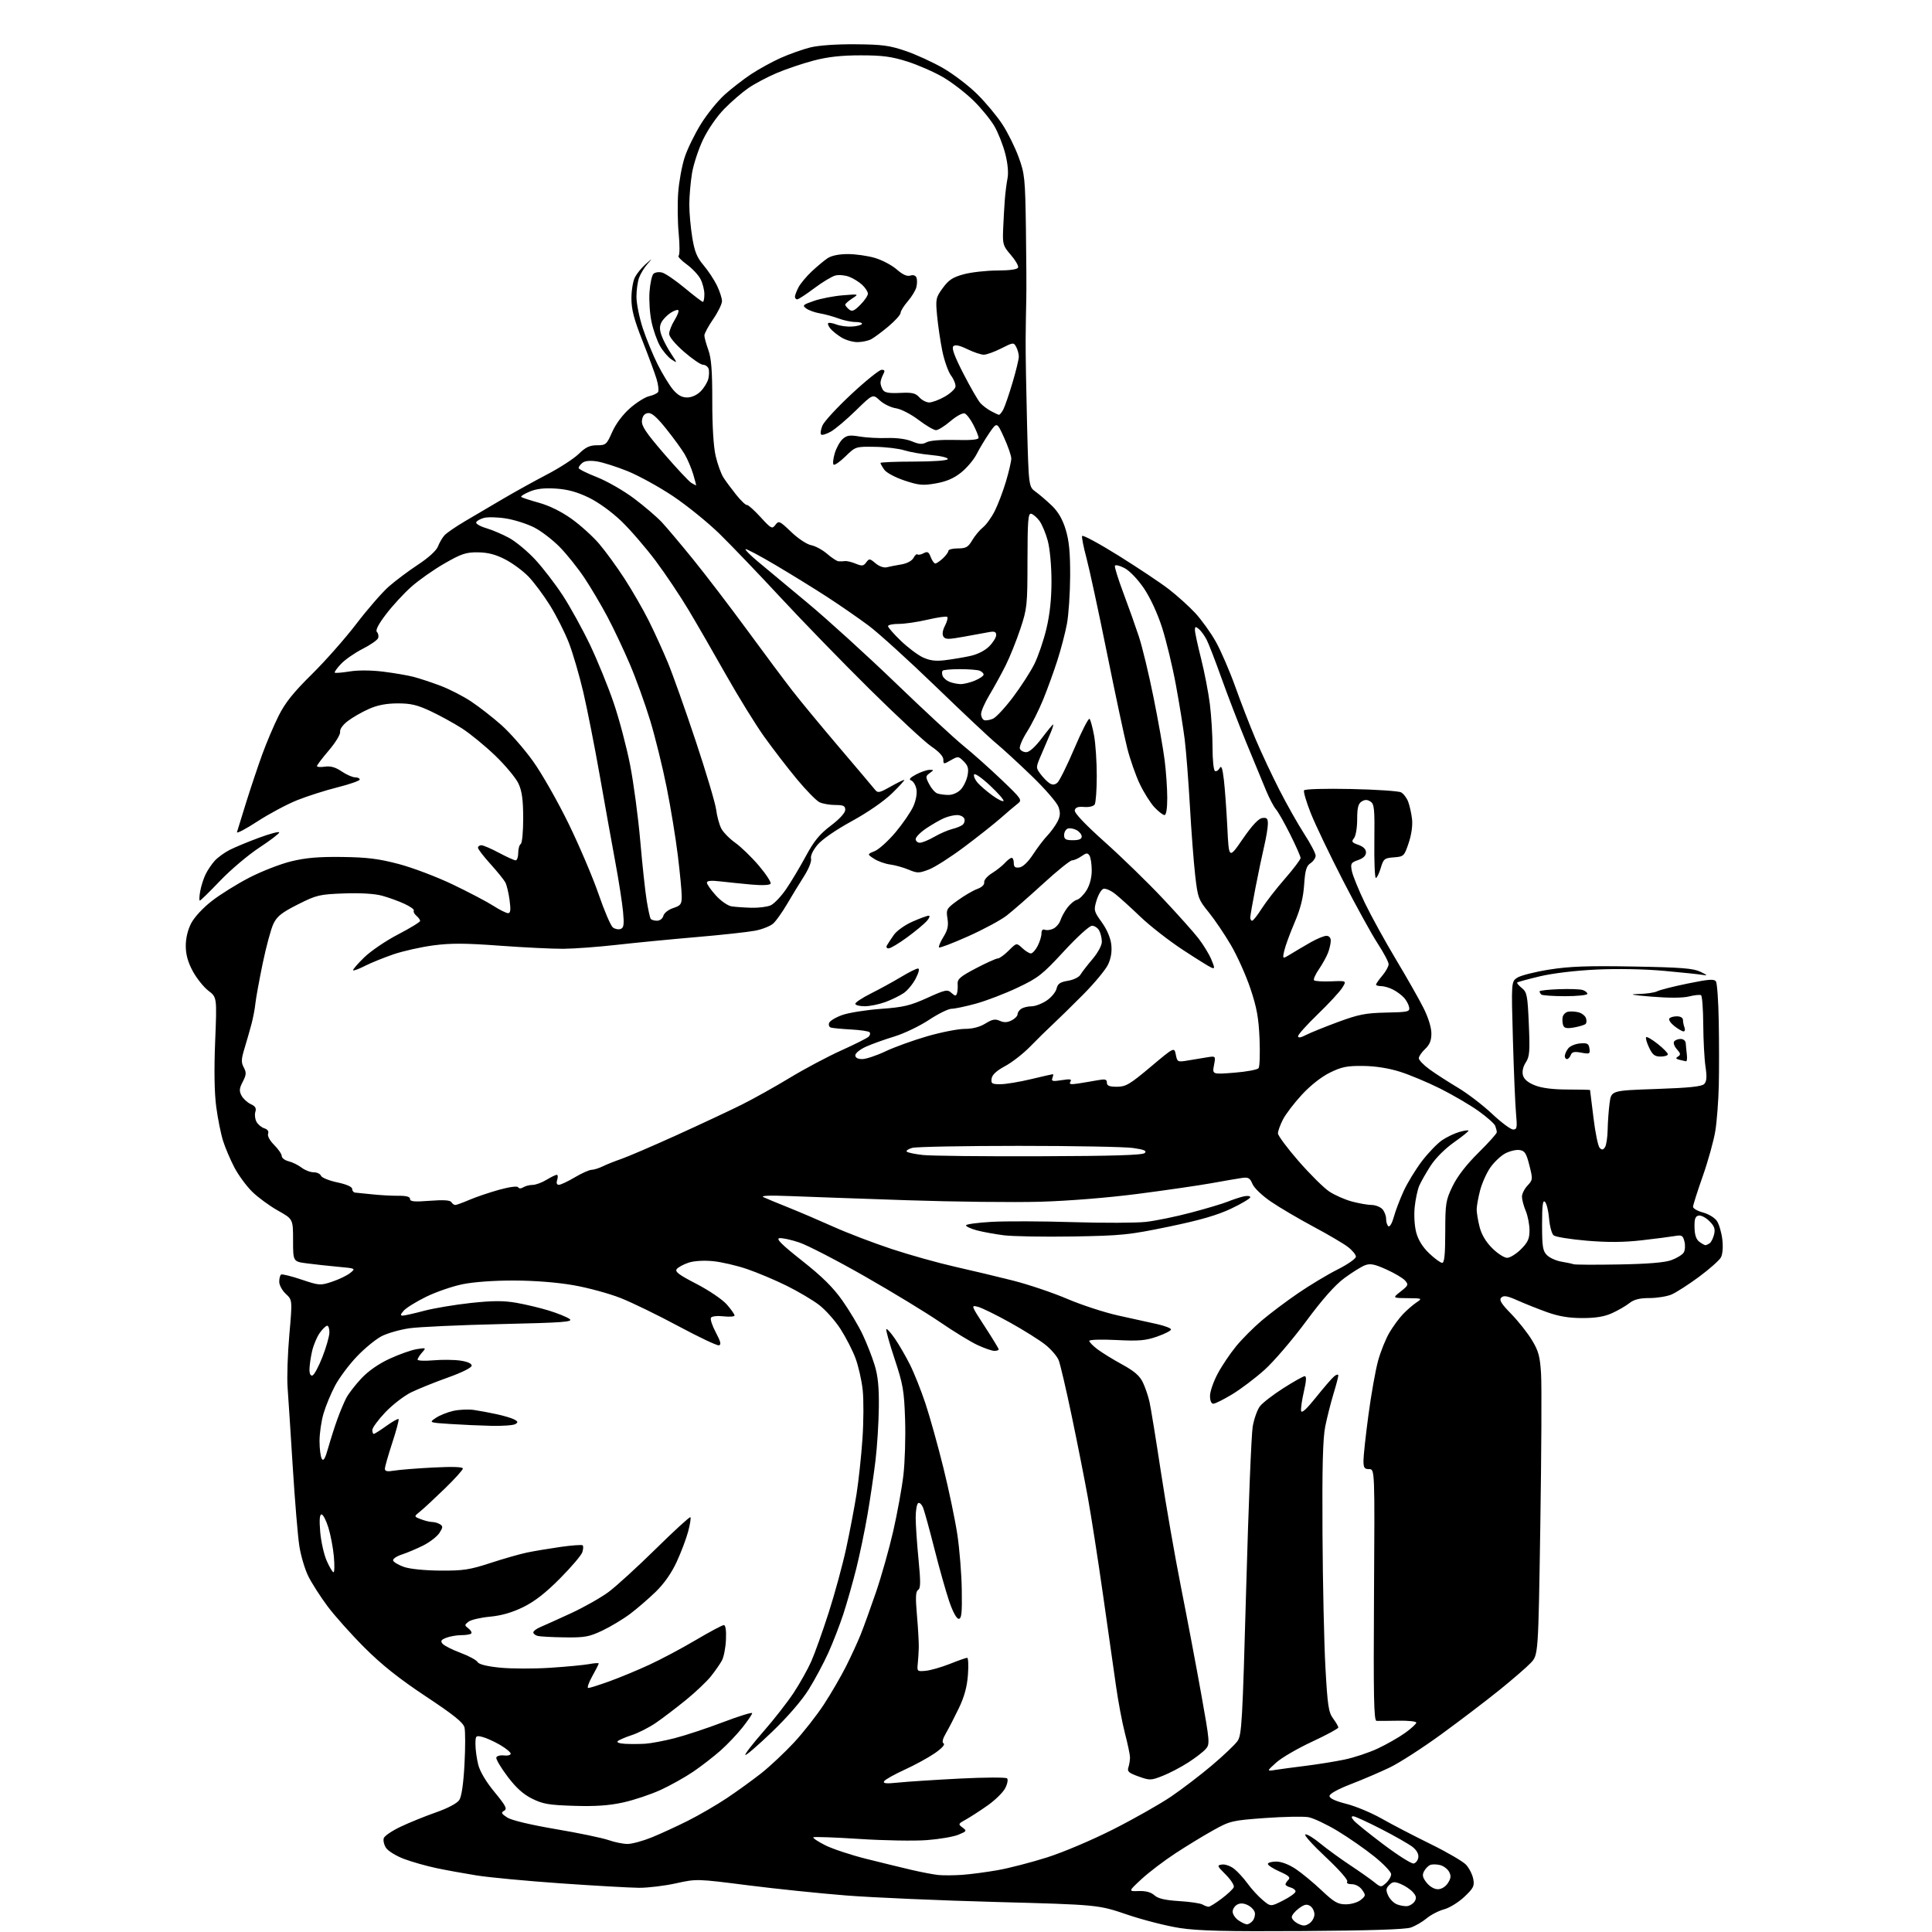 <?xml version="1.0" encoding="UTF-8" standalone="no"?>
<svg 
  version="1.1" 
  xmlns="http://www.w3.org/2000/svg" 
  xmlns:xlink="http://www.w3.org/1999/xlink" 
  xmlns:svg="http://www.w3.org/2000/svg"
  xmlns:rdf="http://www.w3.org/1999/02/22-rdf-syntax-ns#"
  xmlns:cc="http://creativecommons.org/ns#"
  xmlns:dc="http://purl.org/dc/elements/1.1/"
  viewBox="0 0 768 768"
  width="768"
  height="768"
>
<style>svg {background-color: white; }</style>"
<path stroke="none" fill="black" fill-rule="evenodd" d="M518.00,767.62C487.43,767.82 476.35,767.55 469.00,766.42C463.77,765.62 454.32,763.21 448.00,761.06C436.50,757.16 436.50,757.16 396.00,756.07C373.73,755.47 346.95,754.31 336.50,753.49C326.05,752.67 308.37,750.84 297.21,749.42C276.98,746.84 276.91,746.84 268.71,748.65C264.20,749.65 257.57,750.45 254.00,750.43C250.43,750.40 236.47,749.61 223.00,748.67C209.53,747.73 194.45,746.31 189.49,745.52C184.54,744.73 177.30,743.41 173.41,742.59C169.52,741.77 163.77,740.14 160.64,738.97C157.50,737.79 154.27,735.81 153.45,734.56C152.63,733.31 152.24,731.54 152.58,730.64C152.93,729.74 155.98,727.69 159.36,726.10C162.74,724.50 169.02,721.95 173.33,720.44C178.10,718.76 181.72,716.84 182.58,715.52C183.49,714.13 184.23,709.04 184.64,701.33C185.00,694.71 185.00,688.13 184.64,686.69C184.15,684.73 180.36,681.69 169.24,674.32C158.68,667.31 151.80,661.85 144.96,655.02C139.71,649.78 133.07,642.35 130.19,638.50C127.32,634.65 123.87,629.25 122.52,626.50C121.17,623.75 119.58,618.38 118.99,614.56C118.39,610.74 117.21,596.57 116.37,583.06C115.53,569.55 114.60,555.35 114.32,551.50C114.03,547.65 114.34,538.26 115.01,530.63C116.23,516.76 116.23,516.76 113.61,514.34C112.18,513.01 111.00,510.84 111.00,509.52C111.00,508.20 111.34,506.91 111.75,506.65C112.17,506.40 115.81,507.29 119.84,508.65C126.95,511.03 127.32,511.06 132.06,509.48C134.76,508.58 137.97,507.03 139.21,506.03C141.45,504.22 141.42,504.21 134.48,503.57C130.64,503.22 125.03,502.61 122.00,502.21C116.50,501.50 116.50,501.50 116.50,493.05C116.50,484.60 116.50,484.60 110.50,481.24C107.20,479.39 102.61,476.03 100.31,473.79C98.00,471.54 94.80,467.18 93.18,464.10C91.57,461.02 89.53,456.25 88.67,453.50C87.80,450.75 86.58,444.68 85.96,440.00C85.22,434.48 85.07,425.36 85.53,413.96C86.24,396.42 86.24,396.42 82.84,393.83C80.98,392.41 78.20,388.94 76.67,386.13C74.74,382.58 73.87,379.53 73.85,376.16C73.82,373.10 74.60,369.74 75.94,367.12C77.18,364.68 80.59,360.98 84.12,358.22C87.44,355.62 94.15,351.44 99.03,348.91C103.90,346.39 111.40,343.46 115.69,342.41C121.54,340.98 126.64,340.54 136.00,340.66C145.95,340.79 150.54,341.36 158.50,343.46C164.00,344.91 173.68,348.58 180.00,351.61C186.32,354.64 193.56,358.44 196.09,360.06C198.61,361.68 201.26,363.00 201.97,363.00C202.94,363.00 203.09,361.74 202.57,357.83C202.19,354.98 201.43,351.80 200.87,350.76C200.31,349.72 197.64,346.41 194.93,343.42C192.22,340.43 190.00,337.53 190.00,336.99C190.00,336.45 190.61,336.00 191.36,336.00C192.11,336.00 195.25,337.35 198.34,339.00C201.43,340.65 204.42,342.00 204.98,342.00C205.54,342.00 206.00,340.68 206.00,339.06C206.00,337.44 206.45,335.84 207.00,335.50C207.56,335.16 207.99,330.60 207.98,325.19C207.96,317.92 207.50,314.50 206.11,311.50C205.10,309.30 200.94,304.30 196.88,300.39C192.82,296.49 186.86,291.60 183.62,289.53C180.39,287.47 174.77,284.38 171.13,282.68C165.84,280.20 163.23,279.59 158.01,279.61C153.48,279.63 149.99,280.31 146.56,281.85C143.84,283.06 140.10,285.21 138.26,286.62C136.26,288.14 135.02,289.89 135.20,290.94C135.37,291.91 133.36,295.20 130.75,298.26C128.14,301.32 126.00,304.14 126.00,304.52C126.00,304.91 127.43,305.02 129.17,304.76C131.42,304.43 133.36,304.98 135.81,306.65C137.72,307.94 140.12,309.00 141.14,309.00C142.16,309.00 143.00,309.39 143.00,309.88C143.00,310.36 139.06,311.74 134.25,312.95C129.44,314.15 122.18,316.47 118.12,318.09C114.06,319.72 106.94,323.52 102.29,326.55C97.64,329.58 94.00,331.48 94.20,330.78C94.39,330.08 96.03,324.77 97.84,319.00C99.64,313.23 102.51,304.68 104.20,300.00C105.90,295.32 108.84,288.38 110.74,284.58C113.35,279.36 116.59,275.30 123.91,268.08C129.26,262.81 137.26,253.75 141.70,247.93C146.14,242.12 151.92,235.48 154.54,233.17C157.16,230.87 162.40,226.94 166.20,224.44C170.39,221.68 173.49,218.84 174.11,217.20C174.68,215.72 175.83,213.74 176.68,212.80C177.53,211.86 181.21,209.33 184.86,207.18C188.51,205.03 195.32,201.02 200.00,198.27C204.68,195.52 212.55,191.16 217.50,188.58C222.45,186.00 228.09,182.34 230.04,180.45C232.79,177.77 234.42,177.00 237.30,177.00C240.83,177.00 241.15,176.73 243.36,171.72C244.79,168.49 247.53,164.82 250.42,162.28C253.01,160.00 256.45,157.84 258.06,157.49C259.66,157.13 261.26,156.38 261.61,155.82C261.96,155.25 261.68,152.92 260.99,150.64C260.30,148.36 257.77,141.51 255.37,135.41C252.01,126.90 251.00,123.00 251.00,118.61C251.00,115.47 251.63,111.69 252.40,110.20C253.18,108.72 255.09,106.38 256.65,105.00C259.50,102.50 259.50,102.50 257.32,105.00C256.12,106.38 254.65,108.77 254.07,110.32C253.48,111.86 253.00,115.29 253.00,117.94C253.00,120.58 254.12,126.18 255.49,130.39C256.87,134.59 259.54,141.10 261.43,144.86C263.32,148.62 266.06,153.11 267.52,154.85C269.40,157.08 271.04,158.00 273.13,158.00C274.93,158.00 277.04,157.05 278.50,155.59C279.83,154.26 281.21,152.01 281.57,150.59C281.92,149.17 281.96,147.33 281.64,146.50C281.32,145.68 280.34,145.00 279.45,145.00C278.57,145.00 275.18,142.68 271.92,139.85C268.42,136.80 266.00,133.89 266.00,132.72C266.00,131.63 266.95,129.20 268.11,127.32C269.28,125.43 269.97,123.63 269.65,123.31C269.32,122.99 267.94,123.47 266.57,124.36C265.19,125.26 263.57,126.93 262.96,128.07C262.15,129.59 262.15,131.00 262.96,133.32C263.57,135.07 265.25,138.29 266.70,140.48C269.34,144.47 269.34,144.47 266.92,142.88C265.59,142.00 263.54,139.60 262.36,137.53C261.18,135.45 259.67,131.14 258.99,127.94C258.31,124.74 257.95,119.38 258.19,116.04C258.43,112.70 259.13,109.47 259.74,108.86C260.35,108.25 261.90,108.01 263.18,108.34C264.45,108.66 268.50,111.42 272.16,114.46C275.82,117.51 279.08,120.00 279.41,120.00C279.73,120.00 280.00,118.63 280.00,116.95C280.00,115.27 279.31,112.56 278.46,110.93C277.62,109.30 275.13,106.66 272.93,105.06C270.73,103.47 269.30,101.93 269.76,101.65C270.21,101.37 270.23,97.39 269.79,92.82C269.35,88.24 269.27,80.90 269.60,76.50C269.93,72.10 271.09,65.80 272.18,62.50C273.26,59.20 276.16,53.27 278.61,49.32C281.06,45.36 285.30,40.12 288.03,37.66C290.76,35.21 295.49,31.54 298.54,29.51C301.59,27.49 306.88,24.58 310.29,23.05C313.71,21.52 318.98,19.64 322.00,18.88C325.36,18.04 332.35,17.54 340.00,17.60C350.64,17.68 353.62,18.07 360.01,20.26C364.14,21.67 370.87,24.75 374.95,27.11C379.04,29.47 385.13,34.12 388.48,37.45C391.84,40.78 396.32,46.15 398.44,49.40C400.57,52.64 403.47,58.49 404.90,62.40C407.35,69.08 407.52,70.76 407.82,91.00C407.99,102.83 408.06,115.42 407.96,119.00C407.86,122.58 407.75,129.78 407.71,135.00C407.67,140.22 407.93,155.53 408.28,169.00C408.92,193.50 408.92,193.50 411.71,195.50C413.24,196.60 416.14,199.10 418.16,201.04C420.67,203.47 422.40,206.46 423.64,210.54C424.99,215.00 425.44,219.66 425.40,229.00C425.37,235.88 424.79,244.43 424.12,248.00C423.45,251.57 421.75,258.10 420.33,262.50C418.92,266.90 416.39,273.88 414.71,278.00C413.04,282.12 410.14,287.92 408.27,290.87C406.40,293.82 405.11,296.86 405.41,297.62C405.70,298.38 406.84,299.00 407.94,299.00C409.19,299.00 411.48,296.95 414.09,293.50C416.37,290.48 418.42,288.00 418.63,288.00C418.85,288.00 418.41,289.46 417.66,291.25C416.91,293.04 415.26,296.89 414.00,299.81C411.71,305.10 411.71,305.13 413.65,307.73C414.72,309.17 416.33,310.80 417.22,311.36C418.35,312.08 419.27,312.02 420.31,311.15C421.13,310.48 424.18,304.31 427.10,297.46C430.01,290.60 432.72,285.33 433.12,285.75C433.51,286.16 434.32,289.17 434.92,292.43C435.51,295.70 435.99,302.90 435.98,308.43C435.98,313.97 435.60,319.07 435.16,319.78C434.70,320.51 432.90,320.94 430.96,320.78C428.50,320.58 427.49,320.94 427.24,322.12C427.02,323.16 431.33,327.70 439.20,334.75C445.97,340.80 456.32,350.87 462.20,357.13C468.09,363.38 474.48,370.53 476.41,373.02C478.33,375.51 480.64,379.28 481.52,381.40C482.92,384.75 482.94,385.19 481.64,384.69C480.82,384.38 475.64,381.16 470.14,377.54C464.64,373.93 457.07,368.02 453.32,364.42C449.57,360.82 445.04,356.72 443.26,355.32C441.48,353.92 439.37,353.03 438.57,353.34C437.77,353.64 436.56,355.72 435.89,357.96C434.73,361.84 434.82,362.22 437.97,366.61C440.02,369.47 441.45,372.81 441.75,375.46C442.07,378.31 441.64,380.95 440.46,383.45C439.48,385.50 435.04,390.85 430.59,395.34C426.13,399.83 420.69,405.16 418.49,407.20C416.30,409.23 412.26,413.19 409.53,416.00C406.80,418.81 402.30,422.32 399.53,423.80C396.13,425.63 394.40,427.23 394.18,428.75C393.90,430.75 394.29,431.00 397.68,430.99C399.78,430.99 405.24,430.09 409.81,428.99C414.39,427.90 418.31,427.00 418.53,427.00C418.75,427.00 418.67,427.69 418.35,428.53C417.86,429.82 418.44,429.95 422.03,429.38C425.41,428.84 426.14,428.97 425.50,430.00C424.87,431.02 425.54,431.17 428.60,430.71C430.74,430.38 434.19,429.80 436.25,429.42C439.33,428.86 440.00,429.03 440.00,430.37C440.00,431.60 440.97,432.00 443.99,432.00C447.52,432.00 449.08,431.08 457.39,424.10C466.79,416.19 466.79,416.19 467.40,419.23C467.99,422.19 468.11,422.24 472.25,421.55C474.59,421.15 478.02,420.59 479.88,420.29C483.27,419.75 483.27,419.75 482.58,423.43C481.89,427.11 481.89,427.11 490.69,426.41C495.54,426.03 499.86,425.21 500.31,424.61C500.76,424.00 500.92,418.77 500.69,413.00C500.34,404.64 499.60,400.56 497.07,393.00C495.32,387.77 491.82,379.97 489.29,375.66C486.77,371.35 482.79,365.47 480.44,362.59C476.40,357.63 476.12,356.86 475.10,347.93C474.51,342.74 473.56,330.34 473.00,320.36C472.43,310.38 471.50,298.46 470.93,293.86C470.35,289.26 468.78,279.53 467.43,272.24C466.09,264.94 463.62,254.72 461.96,249.53C460.12,243.79 457.27,237.64 454.72,233.86C452.26,230.24 449.04,226.89 447.00,225.82C445.08,224.81 443.36,224.41 443.19,224.93C443.01,225.46 444.53,230.30 446.55,235.69C448.58,241.09 451.35,248.88 452.71,253.00C454.07,257.12 456.71,268.05 458.56,277.28C460.42,286.50 462.41,297.74 462.97,302.25C463.54,306.76 464.00,313.50 464.00,317.22C464.00,321.48 463.59,324.00 462.90,324.00C462.30,324.00 460.50,322.60 458.90,320.90C457.31,319.19 454.69,315.03 453.08,311.65C451.47,308.27 449.23,301.88 448.11,297.46C446.98,293.04 443.34,275.94 440.01,259.46C436.68,242.98 433.02,226.03 431.88,221.79C430.74,217.55 429.96,213.63 430.15,213.07C430.34,212.51 436.83,216.01 444.58,220.84C452.32,225.67 461.32,231.67 464.58,234.18C467.83,236.69 472.56,240.94 475.07,243.63C477.58,246.33 481.30,251.50 483.33,255.13C485.36,258.77 488.83,266.79 491.03,272.95C493.23,279.12 496.87,288.51 499.12,293.83C501.37,299.15 505.63,308.23 508.58,314.00C511.52,319.77 515.97,327.65 518.46,331.50C520.95,335.35 522.99,339.23 522.99,340.13C523.00,341.02 522.08,342.37 520.95,343.13C519.30,344.24 518.81,345.90 518.41,351.77C518.05,356.96 516.96,361.26 514.58,366.82C512.75,371.10 510.92,376.11 510.51,377.95C509.77,381.30 509.77,381.30 513.14,379.23C514.99,378.09 518.52,376.00 521.00,374.59C523.48,373.18 526.29,372.02 527.25,372.01C528.32,372.00 529.00,372.75 529.00,373.93C529.00,375.00 528.52,377.14 527.94,378.68C527.36,380.23 525.72,383.20 524.30,385.27C522.87,387.34 522.00,389.33 522.36,389.69C522.72,390.05 525.79,390.23 529.17,390.10C535.33,389.84 535.33,389.84 533.55,392.67C532.58,394.23 528.23,398.93 523.89,403.12C519.55,407.31 516.00,411.26 516.00,411.90C516.00,412.67 517.02,412.52 519.11,411.44C520.82,410.56 526.56,408.23 531.86,406.27C540.11,403.23 542.87,402.69 551.00,402.52C559.75,402.34 560.47,402.18 560.16,400.41C559.97,399.36 559.07,397.67 558.16,396.65C557.25,395.63 555.29,394.17 553.80,393.40C552.32,392.63 550.18,392.00 549.05,392.00C547.92,392.00 547.00,391.73 547.00,391.39C547.00,391.06 548.12,389.45 549.50,387.82C550.88,386.18 552.00,384.14 552.00,383.29C552.00,382.43 550.06,378.75 547.68,375.11C545.31,371.48 539.08,360.18 533.85,350.00C528.61,339.82 522.86,327.81 521.07,323.30C519.28,318.79 518.07,314.69 518.39,314.18C518.72,313.65 526.63,313.42 537.06,313.64C547.02,313.85 555.96,314.45 556.94,314.97C557.92,315.49 559.20,317.18 559.78,318.71C560.36,320.25 561.05,323.36 561.31,325.63C561.59,328.14 561.07,331.85 559.96,335.13C558.20,340.34 558.03,340.51 554.10,340.81C550.34,341.09 549.96,341.39 548.86,345.06C548.22,347.23 547.34,349.00 546.92,349.00C546.50,349.00 546.23,342.41 546.33,334.36C546.48,321.39 546.30,319.59 544.75,318.61C543.47,317.81 542.53,317.81 541.25,318.63C539.90,319.49 539.50,321.13 539.50,325.70C539.50,329.07 538.94,332.34 538.22,333.22C537.12,334.56 537.37,334.93 539.97,335.84C541.95,336.53 543.00,337.57 543.00,338.85C543.00,340.14 541.94,341.17 539.87,341.89C537.02,342.89 536.80,343.26 537.38,346.24C537.73,348.03 540.05,353.73 542.54,358.91C545.03,364.08 550.60,374.20 554.92,381.41C559.24,388.61 564.17,397.30 565.88,400.72C567.76,404.46 569.00,408.48 569.00,410.80C569.00,413.62 568.33,415.28 566.50,417.00C565.12,418.29 564.00,419.94 564.00,420.67C564.00,421.39 565.91,423.38 568.25,425.08C570.59,426.79 575.65,430.05 579.49,432.34C583.33,434.63 589.46,439.31 593.11,442.75C596.76,446.19 600.53,449.00 601.49,449.00C603.02,449.00 603.16,448.25 602.65,442.75C602.33,439.31 601.77,426.08 601.41,413.35C600.75,390.21 600.75,390.21 603.16,388.63C604.48,387.77 610.20,386.32 615.87,385.42C623.95,384.14 631.18,383.88 649.34,384.21C668.46,384.55 673.11,384.92 676.00,386.32C678.70,387.62 678.93,387.91 677.00,387.56C675.62,387.31 668.65,386.58 661.50,385.93C653.64,385.22 642.96,385.02 634.50,385.42C626.10,385.82 617.10,386.91 612.00,388.13C607.33,389.25 603.32,390.35 603.11,390.56C602.89,390.78 603.72,391.77 604.95,392.76C607.00,394.41 607.24,395.68 607.73,407.11C608.20,417.96 608.04,420.01 606.53,422.32C605.45,423.97 605.01,425.90 605.38,427.38C605.79,429.00 607.32,430.31 610.11,431.43C612.86,432.53 617.23,433.09 623.12,433.10C628.00,433.10 632.03,433.20 632.07,433.30C632.11,433.41 632.72,438.36 633.43,444.31C634.14,450.25 635.25,455.65 635.90,456.30C636.81,457.21 637.30,457.14 638.03,455.99C638.55,455.17 639.02,452.02 639.07,449.00C639.13,445.98 639.47,441.25 639.84,438.50C640.50,433.50 640.50,433.50 658.33,432.89C671.59,432.43 676.49,431.92 677.47,430.89C678.44,429.85 678.57,428.09 677.96,424.00C677.51,420.98 677.11,413.46 677.07,407.31C677.03,401.15 676.64,395.89 676.19,395.62C675.74,395.34 673.61,395.56 671.44,396.10C668.92,396.73 663.52,396.76 656.50,396.18C648.66,395.54 647.15,395.24 651.26,395.14C654.43,395.06 657.81,394.57 658.76,394.05C659.72,393.53 665.18,392.14 670.89,390.97C679.40,389.23 681.44,389.09 682.13,390.17C682.59,390.90 683.09,398.02 683.23,406.00C683.38,413.98 683.39,425.45 683.25,431.50C683.11,437.55 682.49,445.65 681.88,449.50C681.26,453.35 679.02,461.45 676.89,467.50C674.76,473.55 673.01,479.05 673.01,479.71C673.00,480.38 674.80,481.41 677.00,482.00C679.24,482.60 681.68,484.11 682.53,485.41C683.38,486.70 684.33,489.98 684.65,492.71C685.00,495.68 684.78,498.54 684.10,499.82C683.47,500.99 679.53,504.49 675.34,507.59C671.15,510.68 666.23,513.84 664.40,514.61C662.56,515.37 658.64,516.00 655.67,516.00C651.77,516.00 649.56,516.56 647.70,518.02C646.29,519.13 643.20,520.92 640.82,522.00C637.76,523.39 634.32,523.95 629.00,523.95C623.68,523.95 619.61,523.27 615.00,521.62C611.42,520.33 606.14,518.23 603.25,516.94C599.15,515.11 597.73,514.87 596.79,515.81C595.85,516.75 596.70,518.16 600.69,522.26C603.50,525.14 607.22,529.83 608.95,532.68C611.61,537.07 612.17,539.14 612.60,546.18C612.88,550.76 612.74,577.76 612.30,606.18C611.50,657.87 611.50,657.87 608.50,661.03C606.85,662.77 601.23,667.63 596.01,671.84C590.79,676.06 580.44,683.93 573.01,689.35C565.58,694.77 556.35,700.72 552.50,702.58C548.65,704.43 541.67,707.42 537.00,709.22C531.80,711.23 528.50,713.06 528.50,713.94C528.50,714.87 530.83,715.96 535.19,717.06C538.87,717.99 545.17,720.62 549.19,722.90C553.21,725.19 561.90,729.71 568.50,732.95C575.11,736.19 581.51,739.92 582.74,741.22C583.97,742.53 585.26,745.05 585.62,746.83C586.19,749.69 585.79,750.51 582.13,753.99C579.85,756.16 576.22,758.40 574.04,758.99C571.87,759.57 568.74,761.19 567.08,762.59C565.42,763.98 562.59,765.62 560.78,766.24C558.63,766.98 543.90,767.45 518.00,767.62zM520.49,764.59C521.60,763.86 522.50,762.23 522.50,760.99C522.50,759.74 521.73,758.23 520.79,757.64C519.46,756.80 518.45,757.02 516.29,758.64C514.75,759.78 513.50,761.33 513.50,762.08C513.50,762.83 514.62,764.00 515.99,764.68C518.00,765.68 518.87,765.67 520.49,764.59zM495.63,764.95C496.25,764.98 497.30,764.35 497.96,763.55C498.62,762.75 499.01,761.30 498.82,760.32C498.64,759.35 497.39,758.01 496.05,757.34C494.41,756.52 493.04,756.44 491.81,757.10C490.82,757.63 490.00,758.90 490.00,759.91C490.00,760.93 491.01,762.46 492.25,763.33C493.49,764.19 495.01,764.92 495.63,764.95zM480.40,757.97C480.90,757.99 483.24,756.54 485.61,754.75C487.98,752.96 490.15,750.92 490.44,750.20C490.74,749.49 489.30,747.24 487.26,745.20C483.76,741.71 483.68,741.48 485.78,741.18C487.00,741.00 489.16,741.77 490.58,742.88C491.99,743.99 494.40,746.63 495.93,748.74C497.45,750.85 500.15,753.79 501.91,755.27C505.12,757.97 505.12,757.97 510.06,755.47C512.78,754.09 515.00,752.48 515.00,751.89C515.00,751.30 514.10,750.58 513.00,750.29C511.90,750.00 511.00,749.46 511.00,749.08C511.00,748.71 511.53,747.87 512.18,747.22C513.08,746.32 512.27,745.56 508.68,743.98C506.10,742.84 504.00,741.48 504.00,740.95C504.00,740.43 505.50,740.00 507.33,740.00C509.35,740.00 512.39,741.16 515.08,742.96C517.51,744.59 522.14,748.41 525.36,751.46C530.35,756.17 531.80,757.00 535.00,757.00C537.12,757.00 539.72,756.23 540.92,755.25C542.92,753.62 542.96,753.35 541.47,751.25C540.55,749.94 538.84,749.00 537.38,749.00C535.84,749.00 535.14,748.58 535.55,747.92C535.93,747.31 532.16,743.05 526.98,738.21C521.90,733.47 518.25,729.42 518.88,729.21C519.50,729.00 522.15,730.59 524.76,732.75C527.37,734.90 532.65,738.75 536.50,741.31C540.35,743.86 544.73,746.94 546.23,748.15C548.88,750.29 549.01,750.30 550.98,748.52C552.09,747.51 553.00,745.94 553.00,745.02C553.00,744.11 549.96,740.92 546.25,737.94C542.54,734.96 535.96,730.39 531.63,727.78C527.30,725.18 522.14,722.74 520.17,722.37C518.20,722.00 510.43,722.15 502.91,722.69C489.79,723.65 488.97,723.84 482.37,727.51C478.59,729.60 471.79,733.75 467.25,736.72C462.72,739.69 456.64,744.31 453.75,746.99C448.50,751.87 448.50,751.87 452.69,751.72C455.49,751.63 457.54,752.18 458.89,753.40C460.34,754.71 463.07,755.35 468.70,755.71C472.99,755.97 477.18,756.59 478.00,757.07C478.82,757.55 479.91,757.95 480.40,757.97zM559.40,757.71C560.44,757.59 561.77,756.74 562.36,755.81C563.16,754.52 562.99,753.65 561.64,752.15C560.66,751.07 558.51,749.62 556.86,748.94C554.33,747.89 553.62,747.95 552.26,749.31C550.93,750.64 550.85,751.38 551.81,753.49C552.46,754.90 554.00,756.48 555.24,756.98C556.48,757.49 558.35,757.82 559.40,757.71zM571.55,751.00C572.99,751.00 574.59,750.03 575.55,748.57C576.78,746.68 576.89,745.67 576.04,744.08C575.44,742.95 573.83,741.74 572.47,741.40C571.12,741.06 569.36,741.03 568.57,741.34C567.78,741.64 566.66,742.76 566.09,743.84C565.27,745.36 565.49,746.36 567.09,748.39C568.29,749.91 570.15,751.00 571.55,751.00zM382.50,745.28C385.80,745.04 392.14,744.21 396.59,743.42C401.05,742.64 409.82,740.37 416.09,738.39C422.50,736.37 434.06,731.47 442.47,727.22C450.71,723.05 461.06,717.19 465.47,714.20C469.89,711.20 477.22,705.60 481.77,701.75C486.32,697.90 490.88,693.57 491.91,692.12C493.62,689.71 493.89,684.92 495.39,631.00C496.28,598.83 497.44,570.03 497.98,567.02C498.51,564.01 499.78,560.44 500.79,559.08C501.79,557.73 505.97,554.49 510.06,551.88C514.15,549.26 518.00,547.10 518.62,547.06C519.40,547.02 519.31,548.81 518.32,553.13C517.54,556.50 517.04,559.98 517.21,560.87C517.42,561.94 519.40,560.13 523.11,555.49C526.18,551.65 529.43,547.88 530.34,547.13C531.25,546.37 532.00,546.21 532.00,546.77C532.00,547.33 531.13,550.65 530.06,554.14C529.00,557.64 527.54,563.42 526.81,567.00C525.85,571.78 525.55,583.01 525.71,609.50C525.82,629.30 526.35,653.33 526.88,662.90C527.72,678.03 528.12,680.67 529.92,683.11C531.07,684.66 532.00,686.27 532.00,686.71C532.00,687.14 527.29,689.69 521.53,692.37C515.77,695.05 509.35,698.79 507.28,700.68C503.50,704.11 503.50,704.11 507.00,703.56C508.93,703.25 514.33,702.53 519.00,701.95C523.67,701.37 530.61,700.26 534.41,699.47C538.20,698.69 544.18,696.70 547.69,695.06C551.20,693.41 556.08,690.63 558.54,688.87C560.99,687.10 563.00,685.26 563.00,684.77C563.00,684.27 559.74,683.93 555.75,684.01C551.76,684.08 547.91,684.11 547.19,684.07C546.13,684.01 545.94,674.67 546.19,634.00C546.50,584.00 546.50,584.00 544.25,584.00C542.36,584.00 542.00,583.46 542.00,580.62C542.00,578.76 542.89,570.54 543.99,562.37C545.08,554.19 546.81,544.52 547.82,540.88C548.83,537.23 550.84,532.25 552.28,529.79C553.72,527.33 556.16,524.01 557.70,522.40C559.24,520.79 561.62,518.72 563.00,517.79C565.48,516.12 565.46,516.10 559.50,516.04C553.50,515.98 553.50,515.98 556.80,513.38C559.87,510.96 559.99,510.65 558.50,509.00C557.62,508.02 554.26,506.04 551.04,504.60C546.35,502.49 544.68,502.17 542.58,502.97C541.14,503.52 537.47,505.81 534.42,508.06C530.67,510.83 525.73,516.41 519.09,525.38C513.70,532.66 506.30,541.29 502.65,544.56C499.00,547.83 493.23,552.19 489.83,554.25C486.42,556.31 483.04,558.00 482.32,558.00C481.51,558.00 481.00,556.80 481.00,554.89C481.00,553.18 482.36,549.22 484.03,546.10C485.69,542.97 488.99,538.06 491.35,535.19C493.70,532.31 498.30,527.70 501.57,524.93C504.83,522.16 511.32,517.28 516.00,514.08C520.67,510.88 527.76,506.62 531.75,504.62C535.74,502.61 539.00,500.33 539.00,499.54C539.00,498.75 537.54,496.99 535.75,495.63C533.96,494.27 527.77,490.64 522.00,487.56C516.23,484.47 508.71,480.05 505.29,477.72C501.77,475.33 498.56,472.27 497.88,470.66C496.85,468.23 496.24,467.88 493.59,468.27C491.89,468.52 486.45,469.45 481.50,470.35C476.55,471.24 463.50,473.13 452.50,474.56C440.51,476.12 424.89,477.38 413.50,477.71C403.05,478.01 379.20,477.74 360.50,477.11C341.80,476.48 320.88,475.73 314.00,475.46C305.79,475.13 302.19,475.28 303.50,475.90C304.60,476.42 309.10,478.28 313.50,480.04C317.90,481.81 325.98,485.26 331.46,487.72C336.94,490.18 347.29,494.13 354.46,496.50C361.63,498.87 372.90,502.03 379.50,503.52C386.10,505.00 396.53,507.50 402.68,509.05C408.83,510.61 418.55,513.89 424.28,516.34C430.01,518.78 439.15,521.76 444.60,522.96C450.04,524.16 456.98,525.69 460.00,526.36C463.02,527.04 465.50,527.99 465.50,528.48C465.50,528.97 463.02,530.24 460.00,531.30C455.39,532.91 452.75,533.14 443.75,532.68C437.82,532.38 433.00,532.53 433.00,533.02C433.00,533.50 434.46,535.00 436.25,536.35C438.04,537.70 442.45,540.42 446.06,542.39C450.90,545.04 453.06,546.90 454.31,549.53C455.25,551.49 456.44,554.99 456.95,557.30C457.47,559.61 459.50,572.08 461.46,585.00C463.42,597.92 467.03,618.62 469.48,631.00C471.94,643.38 475.54,662.45 477.50,673.39C480.93,692.53 481.00,693.35 479.28,695.28C478.30,696.39 475.17,698.80 472.32,700.63C469.46,702.47 464.92,704.85 462.21,705.92C457.52,707.77 457.07,707.78 452.60,706.18C448.64,704.76 448.01,704.19 448.57,702.50C448.93,701.40 449.21,699.60 449.19,698.50C449.16,697.40 448.26,693.12 447.18,689.00C446.10,684.88 444.49,676.33 443.60,670.00C442.71,663.67 440.37,647.25 438.40,633.50C436.44,619.75 433.77,602.65 432.48,595.50C431.19,588.35 428.30,573.73 426.05,563.00C423.81,552.27 421.46,542.24 420.84,540.70C420.22,539.16 417.87,536.42 415.61,534.60C413.35,532.78 407.00,528.79 401.49,525.73C395.99,522.67 390.23,519.84 388.69,519.46C385.94,518.77 386.00,518.92 391.44,527.28C394.50,531.97 397.00,536.08 397.00,536.40C397.00,536.73 396.21,537.00 395.25,536.99C394.29,536.98 391.25,535.93 388.50,534.64C385.75,533.35 379.07,529.26 373.67,525.56C368.26,521.85 354.81,513.67 343.79,507.38C332.76,501.08 321.04,495.03 317.74,493.91C314.45,492.80 310.88,492.03 309.81,492.20C308.38,492.42 310.76,494.78 318.86,501.18C326.89,507.52 331.21,511.80 334.93,517.09C337.72,521.07 341.33,527.11 342.93,530.52C344.54,533.92 346.67,539.36 347.67,542.60C349.00,546.93 349.45,551.42 349.35,559.50C349.28,565.55 348.69,575.00 348.03,580.50C347.37,586.00 345.95,595.67 344.86,602.00C343.78,608.33 341.76,618.00 340.39,623.50C339.01,629.00 336.71,637.10 335.28,641.50C333.84,645.90 331.14,652.88 329.28,657.00C327.42,661.12 323.90,667.70 321.46,671.61C318.75,675.96 313.09,682.51 306.92,688.43C301.35,693.77 296.57,697.90 296.28,697.62C296.00,697.33 299.20,693.18 303.39,688.40C307.59,683.61 313.04,676.63 315.51,672.89C317.97,669.14 321.12,663.53 322.50,660.40C323.88,657.28 326.98,648.60 329.39,641.12C331.80,633.63 334.94,622.10 336.37,615.50C337.80,608.90 339.64,599.21 340.48,593.96C341.31,588.72 342.37,578.82 342.84,571.96C343.31,565.11 343.35,556.35 342.93,552.50C342.51,548.65 341.22,542.96 340.05,539.85C338.89,536.75 336.19,531.52 334.07,528.23C331.94,524.94 328.12,520.66 325.58,518.72C323.04,516.78 317.26,513.36 312.73,511.12C308.21,508.88 301.12,505.89 297.00,504.48C292.88,503.07 286.76,501.65 283.41,501.33C279.77,500.98 275.87,501.22 273.74,501.92C271.77,502.57 269.66,503.70 269.05,504.44C268.17,505.49 269.78,506.72 276.86,510.37C281.80,512.93 287.16,516.56 288.89,518.52C290.60,520.47 292.00,522.45 292.00,522.91C292.00,523.38 290.03,523.53 287.63,523.26C285.14,522.98 282.98,523.22 282.62,523.81C282.26,524.38 283.13,527.02 284.55,529.67C286.49,533.33 286.79,534.57 285.76,534.79C285.01,534.94 277.79,531.52 269.72,527.19C261.65,522.85 251.33,517.82 246.78,516.02C242.22,514.21 233.78,511.91 228.00,510.90C221.50,509.76 212.48,509.05 204.32,509.03C196.34,509.01 188.24,509.60 183.82,510.51C179.79,511.34 173.32,513.57 169.44,515.47C165.56,517.37 161.55,519.84 160.54,520.96C159.15,522.50 159.04,522.99 160.10,522.98C160.87,522.96 164.69,522.10 168.60,521.06C172.50,520.03 180.85,518.63 187.15,517.95C195.96,517.01 200.16,517.00 205.28,517.89C208.95,518.53 214.78,519.92 218.24,520.99C221.70,522.06 225.37,523.55 226.40,524.30C228.01,525.48 224.11,525.77 198.89,526.35C182.72,526.72 166.44,527.47 162.71,528.01C158.97,528.56 154.03,529.96 151.73,531.14C149.43,532.31 144.99,535.95 141.87,539.22C138.74,542.49 134.84,547.72 133.19,550.84C131.54,553.95 129.47,558.94 128.60,561.93C127.72,564.92 127.01,569.87 127.02,572.93C127.02,575.99 127.44,579.14 127.94,579.93C128.59,580.97 129.30,579.73 130.50,575.43C131.42,572.17 133.04,567.10 134.10,564.17C135.16,561.24 136.75,557.45 137.62,555.76C138.50,554.07 141.19,550.57 143.60,547.99C146.42,544.98 150.48,542.15 154.94,540.09C158.77,538.33 163.61,536.62 165.70,536.30C169.42,535.71 169.47,535.74 167.75,537.68C166.79,538.77 166.00,540.02 166.00,540.47C166.00,540.92 168.81,541.05 172.25,540.75C175.69,540.45 180.53,540.50 183.00,540.86C185.80,541.26 187.50,542.01 187.50,542.86C187.50,543.66 183.68,545.58 178.05,547.59C172.85,549.44 166.28,552.10 163.44,553.48C160.60,554.87 155.97,558.46 153.14,561.44C150.31,564.43 148.00,567.58 148.00,568.44C148.00,569.30 148.26,570.00 148.59,570.00C148.91,570.00 151.16,568.57 153.58,566.83C156.01,565.09 158.20,563.86 158.44,564.10C158.68,564.35 157.56,568.58 155.94,573.52C154.32,578.45 153.00,583.10 153.00,583.85C153.00,584.88 153.94,585.06 156.75,584.59C158.81,584.25 165.79,583.69 172.25,583.36C179.87,582.97 184.00,583.11 184.00,583.76C184.00,584.31 180.74,587.93 176.75,591.79C172.76,595.66 168.38,599.73 167.00,600.83C164.50,602.84 164.50,602.84 167.32,603.92C168.86,604.52 170.89,605.01 171.82,605.02C172.74,605.02 174.14,605.44 174.92,605.93C176.13,606.70 176.09,607.21 174.65,609.41C173.72,610.82 170.83,613.05 168.23,614.36C165.63,615.66 161.79,617.28 159.70,617.96C157.61,618.64 156.07,619.71 156.27,620.34C156.48,620.98 158.42,622.12 160.58,622.88C162.89,623.70 168.80,624.29 175.00,624.34C184.15,624.40 186.72,624.01 195.00,621.30C200.22,619.59 206.75,617.73 209.50,617.16C212.25,616.59 218.23,615.59 222.79,614.93C227.35,614.28 231.33,613.99 231.63,614.30C231.93,614.60 231.87,615.83 231.49,617.02C231.12,618.21 227.14,622.89 222.65,627.42C216.94,633.18 212.56,636.60 208.00,638.84C203.57,641.01 199.35,642.23 194.74,642.66C191.03,643.01 187.20,643.90 186.24,644.65C184.59,645.93 184.59,646.07 186.23,647.35C187.19,648.09 187.68,648.99 187.32,649.35C186.96,649.71 185.20,650.00 183.40,650.00C181.60,650.00 178.93,650.46 177.46,651.02C175.34,651.82 175.02,652.32 175.92,653.41C176.55,654.16 179.76,655.79 183.05,657.02C186.35,658.25 189.40,659.90 189.84,660.68C190.36,661.60 193.48,662.39 198.75,662.92C203.21,663.37 212.18,663.39 218.68,662.97C225.18,662.55 232.19,661.88 234.25,661.49C236.31,661.10 238.00,661.00 238.00,661.26C238.00,661.53 236.84,663.83 235.41,666.37C233.99,668.92 233.29,671.00 233.85,671.00C234.42,671.00 238.17,669.82 242.19,668.37C246.21,666.92 253.32,663.98 258.00,661.82C262.68,659.67 271.03,655.23 276.57,651.95C282.11,648.68 287.13,646.00 287.73,646.00C288.43,646.00 288.74,648.10 288.58,651.75C288.45,654.91 287.74,658.62 287.01,660.00C286.28,661.38 284.29,664.24 282.59,666.37C280.89,668.50 276.35,672.79 272.50,675.91C268.65,679.03 263.35,683.06 260.71,684.87C258.08,686.67 253.81,688.85 251.21,689.71C248.62,690.56 246.07,691.66 245.55,692.13C245.00,692.64 246.25,693.08 248.55,693.20C250.72,693.31 254.30,693.29 256.50,693.16C258.70,693.02 263.93,692.04 268.12,690.97C272.32,689.90 280.98,687.04 287.37,684.61C293.77,682.18 299.00,680.56 299.00,681.01C299.00,681.46 297.26,684.02 295.14,686.70C293.02,689.38 289.09,693.52 286.39,695.90C283.70,698.28 278.85,702.04 275.62,704.24C272.39,706.44 266.54,709.72 262.62,711.52C258.70,713.32 252.00,715.56 247.73,716.50C242.09,717.74 236.74,718.11 228.23,717.85C218.17,717.54 215.79,717.13 211.50,714.99C207.96,713.23 205.10,710.64 201.71,706.13C199.07,702.63 197.08,699.26 197.29,698.63C197.50,698.01 198.87,697.64 200.34,697.82C201.80,698.00 203.00,697.68 203.00,697.11C203.00,696.55 201.09,694.97 198.75,693.61C196.41,692.25 193.26,690.83 191.75,690.46C189.13,689.81 189.00,689.95 189.00,693.45C189.00,695.46 189.50,699.08 190.10,701.48C190.79,704.21 193.22,708.31 196.59,712.38C201.07,717.82 201.71,719.06 200.41,719.79C199.09,720.53 199.28,720.96 201.61,722.48C203.31,723.59 210.76,725.37 220.95,727.11C230.07,728.65 239.49,730.62 241.89,731.46C244.29,732.31 247.69,733.00 249.45,733.00C251.21,733.00 255.52,731.83 259.03,730.41C262.53,728.99 269.02,726.00 273.45,723.78C277.88,721.56 284.88,717.49 289.00,714.74C293.12,711.98 299.29,707.52 302.70,704.82C306.11,702.12 311.91,696.67 315.60,692.71C319.29,688.74 324.66,681.90 327.54,677.50C330.41,673.10 334.40,666.23 336.40,662.23C338.40,658.23 340.99,652.61 342.14,649.73C343.30,646.85 346.02,639.33 348.19,633.00C350.36,626.67 353.46,615.70 355.08,608.61C356.69,601.53 358.51,591.55 359.11,586.44C359.71,581.33 360.02,571.38 359.79,564.32C359.41,552.79 358.99,550.36 355.61,540.16C353.54,533.93 352.06,528.61 352.33,528.34C352.59,528.08 354.14,529.80 355.77,532.18C357.40,534.56 360.09,539.20 361.74,542.50C363.40,545.80 366.17,552.77 367.91,558.00C369.64,563.23 372.85,574.70 375.02,583.50C377.20,592.30 379.69,604.23 380.56,610.00C381.43,615.77 382.23,625.67 382.32,632.00C382.47,641.30 382.23,643.50 381.09,643.50C380.24,643.50 378.74,640.72 377.31,636.50C376.00,632.65 373.38,623.35 371.48,615.84C369.58,608.33 367.57,600.99 367.01,599.53C366.46,598.07 365.55,597.16 365.00,597.50C364.45,597.84 364.00,600.43 364.00,603.26C364.00,606.08 364.50,613.53 365.12,619.82C366.01,628.93 365.97,631.40 364.96,632.03C363.98,632.63 363.88,634.96 364.51,642.16C364.96,647.30 365.28,653.08 365.23,655.00C365.17,656.92 364.99,659.85 364.81,661.50C364.51,664.37 364.65,664.49 368.00,664.17C369.93,663.98 374.24,662.75 377.58,661.42C380.92,660.09 384.02,659.00 384.46,659.00C384.91,659.00 385.05,662.04 384.77,665.75C384.43,670.48 383.35,674.44 381.17,679.00C379.45,682.58 377.15,687.05 376.04,688.95C374.68,691.29 374.39,692.62 375.13,693.08C375.77,693.47 374.30,695.08 371.57,696.95C369.02,698.71 363.61,701.66 359.57,703.50C355.52,705.35 351.87,707.40 351.46,708.06C350.90,708.97 352.25,709.10 357.11,708.60C360.62,708.23 371.60,707.52 381.50,707.01C391.40,706.51 399.87,706.47 400.33,706.93C400.79,707.39 400.46,709.15 399.59,710.83C398.72,712.51 395.57,715.60 392.60,717.69C389.62,719.79 385.73,722.30 383.95,723.29C380.87,724.98 380.81,725.14 382.61,726.47C384.40,727.79 384.31,727.95 381.00,729.32C379.07,730.13 373.45,731.09 368.50,731.47C363.55,731.86 351.47,731.65 341.65,731.01C331.84,730.38 323.58,730.08 323.31,730.36C323.03,730.64 325.14,732.05 327.99,733.49C330.84,734.94 338.20,737.38 344.34,738.92C350.48,740.46 358.65,742.45 362.50,743.35C366.35,744.24 371.07,745.14 373.00,745.34C374.93,745.54 379.20,745.51 382.50,745.28zM561.95,740.77C562.80,740.61 563.64,739.52 563.80,738.36C564.00,737.01 563.15,735.48 561.51,734.18C560.07,733.06 554.46,729.85 549.04,727.07C543.61,724.28 538.63,722.00 537.96,722.00C537.09,722.00 537.13,722.45 538.13,723.66C538.88,724.58 544.20,728.87 549.95,733.20C555.70,737.53 561.10,740.94 561.95,740.77zM224.50,650.88C219.55,650.82 214.71,650.56 213.75,650.31C212.79,650.06 212.00,649.43 212.00,648.91C212.00,648.38 213.24,647.44 214.75,646.81C216.26,646.18 221.75,643.70 226.95,641.30C232.15,638.90 238.90,635.08 241.95,632.81C245.00,630.54 253.45,622.82 260.73,615.66C268.01,608.49 274.18,602.85 274.45,603.11C274.71,603.38 274.32,605.91 273.57,608.74C272.82,611.56 270.78,617.00 269.02,620.81C266.94,625.31 264.01,629.51 260.66,632.76C257.82,635.51 253.25,639.46 250.50,641.53C247.75,643.60 242.80,646.58 239.50,648.15C234.19,650.67 232.46,650.99 224.50,650.88zM132.58,625.00C132.96,625.00 133.02,622.19 132.72,618.75C132.41,615.31 131.43,610.14 130.54,607.25C129.65,604.36 128.42,602.00 127.82,602.00C127.06,602.00 126.89,604.19 127.29,608.97C127.62,612.80 128.78,617.98 129.88,620.47C130.99,622.96 132.20,625.00 132.58,625.00zM195.50,566.80C191.10,566.70 183.68,566.37 179.00,566.06C170.50,565.50 170.50,565.50 173.23,563.65C174.73,562.63 177.86,561.37 180.19,560.85C182.52,560.32 186.24,560.16 188.46,560.49C190.68,560.82 194.75,561.58 197.50,562.18C200.25,562.78 203.35,563.70 204.39,564.24C205.91,565.03 206.01,565.38 204.89,566.09C204.12,566.57 199.90,566.89 195.50,566.80zM124.23,546.76C124.91,546.53 126.68,543.23 128.17,539.42C129.66,535.61 130.90,531.26 130.94,529.75C130.97,528.24 130.58,527.00 130.07,527.00C129.56,527.00 128.22,528.28 127.11,529.85C125.99,531.42 124.62,534.68 124.06,537.10C123.51,539.52 123.04,542.77 123.02,544.33C123.01,546.14 123.45,547.02 124.23,546.76zM643.50,502.64C655.03,502.44 661.76,501.89 664.40,500.92C666.55,500.14 668.75,498.78 669.30,497.90C669.85,497.03 669.98,495.07 669.60,493.55C668.98,491.08 668.57,490.85 665.70,491.35C663.94,491.65 658.00,492.42 652.50,493.05C645.41,493.85 639.07,493.90 630.72,493.19C624.24,492.64 618.33,491.69 617.59,491.07C616.85,490.46 616.04,487.48 615.79,484.44C615.54,481.41 614.81,478.41 614.16,477.76C613.28,476.88 613.00,479.04 613.00,486.80C613.00,495.57 613.27,497.27 614.94,498.94C616.01,500.01 618.60,501.18 620.69,501.53C622.79,501.88 624.95,502.34 625.50,502.55C626.05,502.77 634.15,502.81 643.50,502.64zM573.29,502.00C574.17,502.00 574.50,498.65 574.51,489.75C574.53,478.28 574.72,477.12 577.44,471.50C579.33,467.60 582.91,462.97 587.67,458.26C591.70,454.28 595.00,450.61 595.00,450.09C595.00,449.58 594.72,448.44 594.38,447.55C594.04,446.66 591.00,443.97 587.63,441.58C584.26,439.19 577.45,435.21 572.50,432.73C567.55,430.26 560.35,427.24 556.50,426.03C552.05,424.62 546.73,423.78 541.88,423.73C535.51,423.65 533.36,424.08 528.71,426.36C525.31,428.02 520.97,431.43 517.55,435.12C514.48,438.44 511.07,442.90 509.98,445.04C508.89,447.17 508.00,449.64 508.00,450.53C508.00,451.41 511.70,456.39 516.23,461.59C520.76,466.78 526.24,472.22 528.42,473.66C530.60,475.10 534.66,476.89 537.44,477.63C540.22,478.37 543.71,478.98 545.18,478.99C546.65,478.99 548.56,479.71 549.43,480.57C550.29,481.44 551.00,483.21 551.00,484.51C551.00,485.82 551.43,487.15 551.95,487.47C552.48,487.80 553.42,486.13 554.06,483.78C554.69,481.43 556.45,476.80 557.96,473.50C559.47,470.20 562.77,464.80 565.29,461.50C567.82,458.20 571.42,454.48 573.29,453.22C575.17,451.97 578.20,450.52 580.04,449.99C581.87,449.46 583.54,449.20 583.74,449.41C583.95,449.62 581.39,451.70 578.06,454.04C574.46,456.57 570.67,460.35 568.70,463.39C566.89,466.20 564.85,469.78 564.17,471.35C563.50,472.92 562.68,476.75 562.36,479.85C562.03,483.11 562.29,487.41 562.99,490.00C563.79,492.95 565.57,495.80 568.15,498.25C570.31,500.31 572.63,502.00 573.29,502.00zM599.10,500.00C600.25,500.00 602.73,498.47 604.60,496.60C607.37,493.83 608.00,492.43 608.00,489.07C608.00,486.80 607.33,483.32 606.50,481.35C605.67,479.37 605.00,476.83 605.00,475.69C605.00,474.56 605.99,472.58 607.20,471.29C609.32,469.03 609.35,468.75 607.95,463.22C606.72,458.38 606.12,457.45 604.01,457.15C602.65,456.96 600.08,457.58 598.31,458.53C596.54,459.49 593.87,462.02 592.39,464.16C590.91,466.30 589.09,470.39 588.35,473.24C587.61,476.10 587.00,479.49 587.00,480.78C587.00,482.06 587.52,485.19 588.16,487.72C588.92,490.73 590.64,493.64 593.16,496.16C595.27,498.27 597.95,500.00 599.10,500.00zM677.94,494.98C678.25,494.98 678.99,494.64 679.60,494.23C680.20,493.83 681.00,492.25 681.37,490.73C681.90,488.55 681.51,487.42 679.50,485.41C678.10,484.01 676.18,483.02 675.23,483.21C673.89,483.48 673.52,484.55 673.60,487.93C673.66,490.94 674.27,492.72 675.54,493.65C676.55,494.39 677.63,494.99 677.94,494.98zM426.50,491.52C414.95,491.71 402.57,491.49 399.00,491.04C395.43,490.58 390.59,489.70 388.25,489.07C385.91,488.44 384.00,487.55 384.00,487.10C384.00,486.64 388.61,486.02 394.25,485.70C399.89,485.39 414.40,485.44 426.50,485.82C438.60,486.19 451.65,486.15 455.50,485.72C459.35,485.29 467.45,483.63 473.50,482.02C479.55,480.42 486.08,478.47 488.00,477.69C489.93,476.91 492.74,475.97 494.25,475.61C495.76,475.26 497.00,475.38 497.00,475.90C497.00,476.42 493.58,478.47 489.40,480.45C483.92,483.05 477.05,485.04 464.65,487.61C448.78,490.90 445.93,491.19 426.50,491.52zM180.98,479.00C181.45,479.00 183.99,478.08 186.63,476.94C189.27,475.81 194.57,474.02 198.41,472.95C202.53,471.81 205.63,471.40 205.97,471.96C206.33,472.54 207.11,472.54 208.03,471.96C208.84,471.45 210.50,471.02 211.73,471.02C212.95,471.01 215.43,470.10 217.23,469.00C219.03,467.91 220.87,467.01 221.32,467.00C221.77,467.00 221.85,467.90 221.50,469.00C221.08,470.31 221.32,470.99 222.18,470.98C222.91,470.97 225.75,469.63 228.50,468.00C231.25,466.37 234.25,465.03 235.17,465.02C236.09,465.01 238.11,464.37 239.67,463.61C241.23,462.84 244.53,461.53 247.00,460.69C249.47,459.84 259.38,455.59 269.00,451.23C278.62,446.86 290.32,441.38 295.00,439.04C299.68,436.70 308.26,431.90 314.08,428.37C319.91,424.84 329.08,419.97 334.47,417.54C339.87,415.11 344.75,412.65 345.32,412.08C345.90,411.50 346.04,410.71 345.64,410.31C345.25,409.91 341.90,409.43 338.21,409.23C334.52,409.03 330.95,408.69 330.27,408.47C329.59,408.25 329.29,407.41 329.60,406.60C329.91,405.79 332.26,404.39 334.83,403.48C337.40,402.57 344.25,401.48 350.07,401.05C359.11,400.40 361.77,399.77 368.55,396.70C375.82,393.40 376.61,393.24 378.21,394.69C379.65,395.99 380.04,396.03 380.41,394.89C380.66,394.12 380.78,392.45 380.68,391.16C380.53,389.20 381.72,388.18 387.96,384.91C392.06,382.76 395.97,381.00 396.63,381.00C397.30,381.00 399.25,379.59 400.97,377.87C404.10,374.75 404.10,374.75 406.36,376.87C407.61,378.04 409.15,379.00 409.79,379.00C410.43,379.00 411.64,377.67 412.47,376.05C413.31,374.43 414.00,372.19 414.00,371.08C414.00,369.75 414.48,369.25 415.42,369.61C416.20,369.91 417.75,369.67 418.85,369.08C419.96,368.49 421.18,367.00 421.57,365.77C421.96,364.54 423.17,362.33 424.27,360.85C425.36,359.38 427.07,357.95 428.08,357.69C429.08,357.43 430.82,355.70 431.95,353.86C433.22,351.77 433.99,348.79 433.98,346.00C433.97,343.52 433.58,340.88 433.09,340.12C432.36,338.96 431.84,339.00 429.89,340.37C428.60,341.27 426.93,342.00 426.17,342.00C425.41,342.00 420.22,346.18 414.64,351.30C409.06,356.41 402.55,362.10 400.17,363.95C397.79,365.79 390.88,369.51 384.82,372.21C378.76,374.92 373.57,376.90 373.28,376.62C373.00,376.34 373.78,374.48 375.00,372.49C376.72,369.72 377.10,368.00 376.63,365.10C376.06,361.49 376.25,361.16 380.72,357.91C383.30,356.03 386.78,354.00 388.45,353.39C390.31,352.71 391.39,351.68 391.23,350.74C391.08,349.88 392.44,348.27 394.29,347.13C396.13,345.99 398.46,344.15 399.47,343.03C400.48,341.91 401.69,341.00 402.15,341.00C402.62,341.00 403.00,341.93 403.00,343.07C403.00,344.64 403.54,345.06 405.24,344.82C406.62,344.62 408.69,342.65 410.65,339.65C412.39,336.98 414.96,333.60 416.35,332.15C417.74,330.69 419.54,328.21 420.35,326.64C421.49,324.43 421.58,323.10 420.76,320.74C420.17,319.06 415.38,313.53 410.10,308.44C404.82,303.35 398.48,297.52 396.00,295.48C393.52,293.45 382.73,283.30 372.00,272.93C361.27,262.56 349.24,251.64 345.26,248.67C341.27,245.70 333.85,240.57 328.76,237.26C323.67,233.96 314.40,228.24 308.16,224.55C301.92,220.86 296.61,218.05 296.36,218.31C296.11,218.56 298.29,220.75 301.20,223.17C304.12,225.60 313.02,233.02 321.00,239.66C328.98,246.30 344.73,260.62 356.00,271.48C367.27,282.34 379.43,293.59 383.00,296.48C386.57,299.37 393.32,305.39 398.00,309.85C406.21,317.69 406.43,318.02 404.50,319.51C403.40,320.36 400.40,322.90 397.83,325.17C395.27,327.43 388.74,332.60 383.33,336.65C377.92,340.71 371.58,344.76 369.23,345.65C365.33,347.14 364.64,347.15 361.23,345.72C359.18,344.85 355.85,343.92 353.83,343.65C351.81,343.38 348.93,342.35 347.43,341.36C344.69,339.57 344.69,339.57 347.72,338.33C349.38,337.65 353.12,334.26 356.03,330.80C358.93,327.33 362.10,322.70 363.08,320.50C364.12,318.14 364.62,315.34 364.29,313.67C363.98,312.11 363.06,310.58 362.24,310.26C361.16,309.85 361.68,309.18 364.12,307.88C365.98,306.89 368.37,306.06 369.44,306.04C371.30,306.00 371.30,306.06 369.57,307.32C367.89,308.55 367.88,308.86 369.35,311.70C370.21,313.38 371.65,315.04 372.54,315.38C373.44,315.72 375.46,316.00 377.04,316.00C378.71,316.00 380.77,315.09 381.95,313.82C383.06,312.63 384.26,310.11 384.62,308.23C385.13,305.52 384.81,304.37 383.10,302.66C381.02,300.58 380.84,300.56 377.97,302.20C375.10,303.85 375.00,303.84 375.00,301.93C375.00,300.69 373.23,298.76 370.25,296.75C367.64,294.99 356.62,284.76 345.76,274.02C334.91,263.29 318.94,246.85 310.27,237.50C301.60,228.15 290.68,216.76 286.01,212.19C281.33,207.63 273.00,200.89 267.50,197.21C262.00,193.54 253.90,189.08 249.50,187.30C245.10,185.52 239.58,183.77 237.24,183.41C234.45,182.99 232.47,183.20 231.49,184.01C230.67,184.69 230.00,185.60 230.00,186.03C230.00,186.47 233.26,188.10 237.25,189.66C241.23,191.22 247.87,195.03 252.00,198.12C256.12,201.21 261.12,205.49 263.11,207.62C265.09,209.75 270.73,216.45 275.64,222.50C280.54,228.55 290.17,241.15 297.03,250.50C303.88,259.85 311.97,270.69 315.00,274.59C318.02,278.49 326.35,288.56 333.50,296.97C340.65,305.37 347.08,312.98 347.78,313.86C348.94,315.32 349.52,315.21 353.93,312.73C356.61,311.23 359.09,310.00 359.44,310.00C359.80,310.00 357.65,312.39 354.66,315.30C351.39,318.49 344.99,322.92 338.58,326.43C332.18,329.94 326.73,333.71 324.93,335.88C323.12,338.06 322.11,340.24 322.40,341.36C322.67,342.42 321.45,345.44 319.59,348.36C317.78,351.19 314.78,356.11 312.91,359.31C311.04,362.50 308.58,365.98 307.45,367.04C306.32,368.11 303.03,369.42 300.15,369.97C297.26,370.52 286.71,371.67 276.70,372.52C266.69,373.38 252.49,374.76 245.15,375.59C237.81,376.42 228.26,377.13 223.93,377.16C219.60,377.19 208.18,376.63 198.56,375.92C184.88,374.91 179.14,374.89 172.23,375.81C167.38,376.45 160.26,378.05 156.43,379.35C152.60,380.66 147.51,382.72 145.13,383.93C142.75,385.15 140.61,385.95 140.38,385.71C140.14,385.48 142.10,383.19 144.73,380.63C147.35,378.06 153.44,373.93 158.25,371.44C163.06,368.94 167.00,366.53 167.00,366.08C167.00,365.62 166.33,364.69 165.51,364.01C164.69,363.33 164.24,362.42 164.50,361.99C164.77,361.56 163.08,360.34 160.74,359.27C158.41,358.19 154.39,356.74 151.80,356.04C148.86,355.25 143.21,354.91 136.71,355.15C126.96,355.52 125.84,355.78 118.41,359.52C112.08,362.71 110.15,364.22 108.73,367.13C107.75,369.12 105.81,376.28 104.41,383.04C103.02,389.79 101.72,396.93 101.52,398.91C101.33,400.88 100.64,404.52 99.99,407.00C99.33,409.48 98.08,413.84 97.21,416.71C95.88,421.04 95.83,422.32 96.90,424.32C97.99,426.35 97.93,427.24 96.50,430.00C95.12,432.67 95.03,433.69 96.01,435.53C96.68,436.77 98.32,438.28 99.67,438.90C101.49,439.72 101.97,440.53 101.51,441.97C101.17,443.05 101.36,444.81 101.94,445.89C102.52,446.98 103.93,448.16 105.07,448.52C106.38,448.94 106.93,449.73 106.57,450.67C106.24,451.54 107.24,453.40 109.00,455.16C110.65,456.80 112.00,458.79 112.00,459.56C112.00,460.33 113.24,461.26 114.75,461.63C116.26,462.00 118.57,463.14 119.88,464.15C121.20,465.17 123.35,466.00 124.67,466.00C125.98,466.00 127.30,466.62 127.59,467.38C127.88,468.13 130.79,469.32 134.06,470.01C137.79,470.80 140.00,471.78 140.00,472.64C140.00,473.39 140.56,474.04 141.25,474.09C141.94,474.14 144.97,474.44 148.00,474.77C151.03,475.10 155.64,475.36 158.25,475.34C161.54,475.31 163.00,475.70 163.00,476.62C163.00,477.65 164.71,477.81 170.86,477.33C176.24,476.92 178.93,477.08 179.42,477.86C179.80,478.49 180.50,479.00 180.98,479.00zM413.20,459.63C442.66,459.54 454.22,459.18 455.06,458.34C455.95,457.45 454.82,456.97 450.36,456.34C447.14,455.88 426.73,455.50 405.00,455.50C383.27,455.50 364.21,455.86 362.63,456.30C361.05,456.74 360.08,457.41 360.46,457.79C360.84,458.18 363.71,458.78 366.83,459.13C369.95,459.48 390.82,459.71 413.20,459.63zM670.19,421.88C669.81,421.82 668.65,421.55 667.60,421.28C666.13,420.90 666.01,420.61 667.07,419.96C668.17,419.28 668.08,418.75 666.61,417.12C665.62,416.03 665.10,414.65 665.46,414.06C665.82,413.48 666.99,413.00 668.06,413.00C669.20,413.00 670.05,413.72 670.11,414.75C670.18,415.71 670.37,417.74 670.55,419.25C670.73,420.76 670.57,421.95 670.19,421.88zM342.75,421.00C344.26,421.00 348.43,419.61 352.00,417.92C355.57,416.23 363.05,413.53 368.61,411.92C374.17,410.32 380.87,409.00 383.49,409.00C386.61,409.00 389.45,408.26 391.71,406.87C394.44,405.18 395.61,404.96 397.43,405.79C399.07,406.53 400.39,406.49 402.11,405.63C403.42,404.98 404.50,403.88 404.50,403.18C404.50,402.49 405.18,401.50 406.00,400.98C406.82,400.46 408.67,400.02 410.10,400.02C411.53,400.01 414.21,398.98 416.06,397.74C417.91,396.50 419.68,394.36 420.00,393.00C420.46,391.04 421.41,390.39 424.51,389.88C426.68,389.53 428.91,388.45 429.47,387.48C430.04,386.51 432.19,383.73 434.25,381.30C436.41,378.75 438.00,375.82 438.00,374.37C438.00,373.00 437.53,371.00 436.96,369.93C436.40,368.87 435.11,368.00 434.10,368.00C433.07,368.00 428.20,372.42 422.89,378.18C414.35,387.44 412.69,388.74 404.50,392.61C399.55,394.96 392.13,397.80 388.02,398.94C383.91,400.07 379.51,401.00 378.26,401.00C377.00,401.00 372.94,403.00 369.24,405.45C365.53,407.90 359.35,410.86 355.50,412.03C351.65,413.20 346.59,415.02 344.25,416.07C341.91,417.12 340.00,418.65 340.00,419.49C340.00,420.47 340.96,421.00 342.75,421.00zM622.89,421.00C622.40,421.00 622.01,420.44 622.03,419.75C622.05,419.06 622.65,417.72 623.37,416.78C624.09,415.83 626.22,414.93 628.09,414.78C630.99,414.54 631.55,414.85 631.83,416.81C632.13,418.95 631.90,419.07 628.59,418.45C625.81,417.93 624.88,418.14 624.40,419.39C624.06,420.28 623.38,421.00 622.89,421.00zM660.11,420.00C657.79,420.00 656.90,419.31 655.53,416.42C654.59,414.45 654.07,412.59 654.37,412.30C654.67,412.00 656.73,413.20 658.95,414.96C661.18,416.73 663.00,418.58 663.00,419.08C663.00,419.59 661.70,420.00 660.11,420.00zM669.24,410.00C668.71,410.00 667.08,409.06 665.63,407.92C664.17,406.78 663.24,405.43 663.55,404.92C663.86,404.41 665.22,404.00 666.56,404.00C668.00,404.00 669.00,404.58 669.00,405.42C669.00,406.20 669.27,407.55 669.61,408.42C669.94,409.29 669.78,410.00 669.24,410.00zM625.74,408.43C622.88,408.93 621.84,408.74 621.40,407.61C621.09,406.79 620.99,405.31 621.18,404.32C621.37,403.33 622.34,402.37 623.34,402.17C624.34,401.98 626.20,402.08 627.47,402.40C628.74,402.72 630.07,403.74 630.42,404.66C630.78,405.58 630.71,406.65 630.28,407.05C629.85,407.44 627.81,408.06 625.74,408.43zM343.72,400.00C341.67,400.00 340.00,399.56 340.00,399.01C340.00,398.47 342.81,396.62 346.25,394.90C349.69,393.18 355.03,390.25 358.13,388.39C361.23,386.52 364.27,385.00 364.90,385.00C365.61,385.00 365.28,386.49 364.04,388.92C362.94,391.07 360.80,393.69 359.27,394.74C357.75,395.78 354.46,397.40 351.97,398.32C349.47,399.24 345.76,400.00 343.72,400.00zM622.17,396.00C617.31,396.00 613.03,395.70 612.67,395.33C612.30,394.97 612.00,394.40 612.00,394.08C612.00,393.76 615.43,393.37 619.61,393.22C623.79,393.06 628.07,393.20 629.11,393.53C630.15,393.86 631.00,394.55 631.00,395.07C631.00,395.58 627.02,396.00 622.17,396.00zM353.24,377.00C352.43,377.00 352.18,376.49 352.60,375.75C353.00,375.06 354.22,373.21 355.32,371.63C356.42,370.04 359.73,367.68 362.69,366.38C365.64,365.07 368.56,364.00 369.18,364.00C369.80,364.00 369.45,364.96 368.40,366.14C367.36,367.32 363.82,370.25 360.55,372.64C357.28,375.04 353.99,377.00 353.24,377.00zM246.73,369.27C247.97,368.80 248.15,367.50 247.67,362.41C247.35,358.96 245.98,350.15 244.62,342.82C243.26,335.49 240.48,320.05 238.45,308.50C236.42,296.95 233.46,281.98 231.89,275.22C230.31,268.47 227.71,259.59 226.12,255.49C224.53,251.39 221.15,244.71 218.62,240.65C216.09,236.59 212.23,231.42 210.05,229.17C207.86,226.91 203.69,223.84 200.78,222.35C197.01,220.40 193.93,219.61 190.00,219.56C185.25,219.51 183.43,220.11 176.68,223.99C172.39,226.45 166.44,230.64 163.47,233.29C160.50,235.93 155.99,240.83 153.45,244.17C150.36,248.23 149.17,250.57 149.84,251.24C150.39,251.79 150.60,252.89 150.30,253.67C149.99,254.46 147.22,256.38 144.12,257.95C141.03,259.53 137.18,262.20 135.57,263.90C133.96,265.59 132.84,267.16 133.07,267.39C133.31,267.61 135.97,267.40 139.00,266.91C142.33,266.37 147.58,266.40 152.32,266.99C156.63,267.53 162.03,268.45 164.32,269.04C166.62,269.63 171.43,271.22 175.00,272.56C178.57,273.90 184.10,276.73 187.27,278.84C190.44,280.95 195.84,285.15 199.27,288.19C202.70,291.22 208.38,297.70 211.89,302.60C215.40,307.49 221.77,318.70 226.06,327.50C230.34,336.30 235.70,348.90 237.97,355.50C240.23,362.10 242.78,368.03 243.64,368.68C244.49,369.33 245.88,369.60 246.73,369.27zM261.15,366.00C262.33,366.00 263.40,365.18 263.70,364.04C263.99,362.93 265.68,361.60 267.61,360.97C270.61,359.97 271.00,359.44 271.00,356.34C271.00,354.41 270.31,347.13 269.46,340.16C268.61,333.20 266.61,320.95 265.00,312.95C263.40,304.95 260.46,293.03 258.47,286.46C256.47,279.89 252.83,269.78 250.36,264.00C247.90,258.23 243.88,249.73 241.43,245.12C238.99,240.52 234.90,233.61 232.35,229.77C229.79,225.93 225.39,220.41 222.56,217.51C219.72,214.61 215.12,211.08 212.32,209.66C209.52,208.24 204.51,206.64 201.18,206.11C197.86,205.57 193.90,205.47 192.39,205.87C190.87,206.28 189.48,207.07 189.29,207.64C189.10,208.20 190.87,209.24 193.22,209.93C195.57,210.62 199.67,212.36 202.33,213.80C204.99,215.23 209.68,219.13 212.76,222.45C215.84,225.78 220.78,232.20 223.73,236.73C226.68,241.25 231.52,250.03 234.49,256.23C237.45,262.43 241.69,272.79 243.90,279.27C246.12,285.74 249.08,296.93 250.49,304.14C251.89,311.34 253.71,324.95 254.52,334.37C255.34,343.79 256.48,354.40 257.06,357.94C257.64,361.49 258.35,364.75 258.62,365.19C258.89,365.64 260.03,366.00 261.15,366.00zM497.75,366.00C498.16,366.00 499.85,363.86 501.50,361.25C503.15,358.64 507.31,353.27 510.75,349.33C514.19,345.39 517.00,341.66 517.00,341.06C517.00,340.45 515.15,336.25 512.89,331.73C510.63,327.20 508.09,322.71 507.24,321.75C506.39,320.79 504.61,317.42 503.29,314.25C501.96,311.09 498.39,302.43 495.34,295.00C492.29,287.57 487.86,276.03 485.48,269.35C483.10,262.67 480.48,255.89 479.65,254.28C478.81,252.67 477.43,250.77 476.57,250.05C475.25,248.96 475.00,249.02 475.00,250.45C475.00,251.38 476.10,256.49 477.45,261.82C478.79,267.14 480.37,275.31 480.95,279.97C481.53,284.63 482.00,292.37 482.00,297.16C482.00,301.96 482.42,306.14 482.94,306.46C483.45,306.78 484.30,306.28 484.82,305.36C485.53,304.09 485.95,305.28 486.52,310.08C486.93,313.61 487.55,322.12 487.89,329.00C488.50,341.50 488.50,341.50 494.01,333.50C497.70,328.14 500.26,325.39 501.76,325.18C503.59,324.92 504.00,325.34 504.00,327.47C504.00,328.91 503.35,332.88 502.55,336.29C501.75,339.71 500.17,347.23 499.05,353.00C497.92,358.77 497.00,364.06 497.00,364.75C497.00,365.44 497.34,366.00 497.75,366.00zM298.70,360.85C301.56,360.93 305.02,360.49 306.37,359.88C307.73,359.26 310.46,356.40 312.45,353.51C314.43,350.63 317.95,344.74 320.28,340.43C323.57,334.31 325.77,331.62 330.25,328.22C333.76,325.56 336.00,323.11 336.00,321.93C336.00,320.35 335.29,320.00 332.05,320.00C329.87,320.00 327.06,319.51 325.80,318.92C324.53,318.32 320.45,314.16 316.72,309.66C312.99,305.16 307.14,297.55 303.72,292.76C300.30,287.96 293.50,276.94 288.60,268.27C283.71,259.60 277.02,248.00 273.73,242.50C270.45,237.00 264.57,228.22 260.67,223.00C256.76,217.78 250.63,210.67 247.04,207.21C243.13,203.46 237.88,199.66 234.00,197.78C229.37,195.55 225.61,194.52 220.96,194.22C216.39,193.92 213.26,194.28 210.56,195.41C208.43,196.30 206.92,197.26 207.20,197.54C207.48,197.82 210.66,198.86 214.25,199.86C218.36,201.00 223.17,203.37 227.19,206.24C230.72,208.76 235.65,213.22 238.16,216.16C240.67,219.10 245.21,225.32 248.24,230.00C251.28,234.68 255.60,242.18 257.86,246.68C260.11,251.18 263.54,258.70 265.49,263.41C267.44,268.11 272.41,282.11 276.54,294.52C280.67,306.93 284.33,319.20 284.67,321.79C285.00,324.38 285.91,327.75 286.68,329.27C287.44,330.79 289.97,333.38 292.29,335.03C294.60,336.67 298.84,340.79 301.71,344.17C304.57,347.55 306.65,350.76 306.32,351.29C305.96,351.88 302.87,352.01 298.61,351.62C294.70,351.26 289.14,350.70 286.25,350.36C282.67,349.94 281.00,350.10 281.00,350.87C281.00,351.49 282.60,353.77 284.56,355.94C286.55,358.14 289.31,360.06 290.81,360.29C292.29,360.52 295.84,360.77 298.70,360.85zM79.44,358.00C79.15,358.00 79.21,356.31 79.59,354.25C79.96,352.19 80.93,349.15 81.75,347.50C82.57,345.85 84.19,343.44 85.37,342.15C86.54,340.86 89.20,338.93 91.28,337.86C93.37,336.80 98.65,334.60 103.03,332.99C107.42,331.37 111.00,330.43 111.00,330.90C111.00,331.37 107.41,334.10 103.03,336.98C98.65,339.86 91.67,345.76 87.52,350.10C83.37,354.45 79.74,358.00 79.44,358.00zM365.66,335.00C366.58,335.00 369.16,333.94 371.41,332.64C373.66,331.34 376.85,329.96 378.49,329.56C380.14,329.16 382.03,328.39 382.68,327.85C383.34,327.30 383.63,326.21 383.33,325.43C383.03,324.64 381.73,324.00 380.44,324.00C379.15,324.00 376.84,324.54 375.30,325.21C373.76,325.87 370.59,327.69 368.25,329.25C365.91,330.82 364.00,332.75 364.00,333.55C364.00,334.35 364.75,335.00 365.66,335.00zM426.50,334.00C428.91,334.00 430.00,333.54 430.00,332.54C430.00,331.73 429.06,330.57 427.92,329.96C426.78,329.35 425.20,329.09 424.42,329.39C423.64,329.69 423.00,330.85 423.00,331.97C423.00,333.62 423.65,334.00 426.50,334.00zM398.91,318.41C399.23,318.08 396.82,315.31 393.55,312.26C390.14,309.08 387.43,307.22 387.20,307.91C386.98,308.57 387.63,310.06 388.65,311.20C389.67,312.35 392.26,314.58 394.41,316.15C396.56,317.73 398.59,318.74 398.91,318.41zM394.75,285.69C395.99,285.13 399.56,281.28 402.69,277.12C405.82,272.96 409.63,267.07 411.15,264.02C412.67,260.97 414.83,254.66 415.95,249.99C417.33,244.23 417.98,238.13 417.98,231.00C417.98,225.00 417.35,218.16 416.52,215.03C415.72,212.03 414.22,208.43 413.18,207.03C412.14,205.64 410.65,204.37 409.87,204.22C408.70,203.99 408.46,207.07 408.44,222.72C408.43,240.65 408.30,241.88 405.60,250.00C404.04,254.68 401.42,261.20 399.77,264.50C398.12,267.80 395.25,273.03 393.39,276.13C391.52,279.23 390.00,282.68 390.00,283.80C390.00,284.92 390.56,286.03 391.25,286.27C391.94,286.50 393.51,286.24 394.75,285.69zM381.78,271.94C383.04,271.97 385.62,271.35 387.53,270.55C389.44,269.75 391.00,268.68 391.00,268.16C391.00,267.64 390.29,266.94 389.42,266.61C388.55,266.27 385.02,266.00 381.58,266.00C378.15,266.00 375.06,266.27 374.74,266.60C374.41,266.93 374.39,267.86 374.71,268.68C375.02,269.50 376.23,270.55 377.39,271.02C378.55,271.49 380.53,271.90 381.78,271.94zM375.50,262.46C378.25,262.13 382.73,261.39 385.45,260.81C388.54,260.15 391.46,258.69 393.20,256.95C394.74,255.41 396.00,253.39 396.00,252.46C396.00,251.17 395.36,250.89 393.25,251.26C391.74,251.53 387.21,252.35 383.19,253.09C376.96,254.23 375.75,254.22 375.01,253.02C374.47,252.15 374.71,250.52 375.65,248.72C376.47,247.12 376.88,245.55 376.56,245.23C376.24,244.90 372.72,245.40 368.74,246.33C364.76,247.26 359.59,248.02 357.25,248.01C354.91,248.01 353.00,248.41 353.00,248.90C353.00,249.40 355.26,251.99 358.02,254.65C360.78,257.32 364.72,260.30 366.77,261.28C369.52,262.58 371.82,262.89 375.50,262.46zM352.50,225.50C353.60,225.22 356.20,224.71 358.29,224.37C360.55,223.99 362.49,222.95 363.12,221.78C363.69,220.71 364.41,220.08 364.71,220.38C365.02,220.68 366.11,220.48 367.14,219.92C368.69,219.10 369.19,219.36 369.98,221.46C370.52,222.86 371.33,224.00 371.79,224.00C372.25,224.00 373.61,223.08 374.81,221.96C376.02,220.84 377.00,219.49 377.00,218.96C377.00,218.43 378.70,218.00 380.78,218.00C383.99,218.00 384.86,217.51 386.48,214.75C387.53,212.96 389.45,210.67 390.73,209.65C392.02,208.63 394.13,205.71 395.42,203.15C396.71,200.59 398.72,195.30 399.89,191.39C401.05,187.48 402.00,183.38 402.00,182.28C402.00,181.17 400.72,177.44 399.15,173.99C396.30,167.71 396.30,167.71 393.29,172.10C391.63,174.52 389.36,178.30 388.24,180.50C387.13,182.70 384.36,185.99 382.10,187.80C379.20,190.13 376.25,191.41 372.05,192.15C366.84,193.07 365.28,192.92 359.55,191.02C355.84,189.78 352.35,187.91 351.50,186.70C350.67,185.52 350.00,184.32 350.00,184.03C350.00,183.74 355.96,183.50 363.25,183.49C371.13,183.48 376.61,183.08 376.77,182.49C376.92,181.95 373.99,181.23 370.27,180.89C366.55,180.56 361.70,179.71 359.50,179.01C357.30,178.31 352.04,177.68 347.81,177.62C340.14,177.50 340.10,177.51 336.07,181.44C333.85,183.60 331.73,185.06 331.36,184.69C330.98,184.32 331.20,182.28 331.83,180.17C332.46,178.06 333.88,175.52 334.97,174.52C336.62,173.04 337.79,172.86 341.73,173.53C344.35,173.98 349.28,174.24 352.67,174.12C356.42,173.99 360.27,174.51 362.51,175.44C365.40,176.65 366.64,176.73 368.34,175.81C369.64,175.11 374.16,174.75 379.75,174.89C385.99,175.06 389.00,174.78 389.00,174.03C389.00,173.42 388.08,171.12 386.95,168.91C385.83,166.71 384.27,164.66 383.48,164.35C382.68,164.05 380.19,165.40 377.84,167.40C375.53,169.38 372.93,171.00 372.07,171.00C371.21,170.99 368.08,169.16 365.12,166.91C362.08,164.61 358.16,162.59 356.12,162.29C354.13,161.99 351.25,160.58 349.73,159.17C346.96,156.59 346.96,156.59 340.23,163.16C336.53,166.78 332.05,170.56 330.28,171.57C328.51,172.57 326.76,173.10 326.40,172.73C326.03,172.36 326.27,170.76 326.93,169.16C327.60,167.56 332.80,161.92 338.49,156.63C344.18,151.33 349.57,147.00 350.46,147.00C351.74,147.00 351.86,147.39 351.04,148.93C350.47,150.00 350.01,151.46 350.02,152.18C350.02,152.91 350.45,154.17 350.97,154.99C351.67,156.09 353.43,156.40 357.75,156.19C362.60,155.95 363.91,156.25 365.45,157.95C366.47,159.08 368.25,159.99 369.40,159.98C370.56,159.97 373.30,158.95 375.49,157.71C377.69,156.46 379.63,154.69 379.81,153.77C379.98,152.85 379.20,150.83 378.06,149.30C376.93,147.76 375.36,143.35 374.58,139.50C373.80,135.65 372.87,129.35 372.51,125.50C371.88,118.86 372.00,118.30 374.76,114.50C377.10,111.28 378.73,110.21 383.08,109.03C386.06,108.22 392.06,107.55 396.41,107.53C401.58,107.51 404.47,107.09 404.72,106.32C404.94,105.67 403.63,103.42 401.81,101.32C398.70,97.74 398.52,97.10 398.77,91.00C398.92,87.42 399.21,82.25 399.42,79.50C399.63,76.75 400.11,72.89 400.50,70.92C400.94,68.68 400.61,65.02 399.61,61.11C398.73,57.68 396.79,52.76 395.30,50.18C393.81,47.61 390.07,43.02 386.98,40.00C383.90,36.98 378.48,32.80 374.94,30.72C371.40,28.65 364.99,25.84 360.70,24.47C354.41,22.48 350.82,22.00 342.14,22.00C334.46,22.00 329.11,22.59 323.46,24.07C319.11,25.21 312.49,27.45 308.76,29.03C305.03,30.62 299.97,33.30 297.51,34.99C295.06,36.68 290.76,40.38 287.97,43.22C285.01,46.23 281.48,51.33 279.50,55.44C277.64,59.32 275.64,65.42 275.06,69.00C274.49,72.58 274.01,78.11 274.01,81.31C274.00,84.50 274.53,90.35 275.17,94.31C276.10,100.03 277.02,102.30 279.66,105.42C281.49,107.58 283.89,111.21 285.00,113.49C286.10,115.77 287.00,118.56 287.00,119.70C287.00,120.84 285.43,124.07 283.50,126.86C281.57,129.66 280.00,132.58 280.00,133.35C280.00,134.12 280.71,136.72 281.58,139.12C282.77,142.43 283.15,147.41 283.14,159.47C283.13,169.48 283.63,177.62 284.49,181.28C285.24,184.49 286.62,188.33 287.57,189.81C288.51,191.29 290.82,194.40 292.69,196.73C294.57,199.06 296.46,200.86 296.90,200.73C297.33,200.60 299.75,202.75 302.27,205.50C306.58,210.20 306.93,210.39 308.24,208.64C309.55,206.89 309.90,207.04 314.51,211.46C317.25,214.08 320.72,216.38 322.44,216.72C324.12,217.04 326.98,218.59 328.78,220.15C330.59,221.72 332.62,223.05 333.28,223.12C333.95,223.18 335.12,223.15 335.87,223.05C336.62,222.94 338.55,223.40 340.16,224.07C342.66,225.10 343.26,225.03 344.33,223.56C345.51,221.96 345.75,221.98 348.04,223.92C349.48,225.13 351.33,225.79 352.50,225.50zM276.70,192.97C276.81,192.99 276.29,190.97 275.55,188.50C274.80,186.02 273.27,182.43 272.14,180.52C271.01,178.61 267.73,174.09 264.83,170.48C261.01,165.71 259.02,164.00 257.54,164.21C256.17,164.40 255.40,165.38 255.19,167.17C254.94,169.30 256.71,171.94 264.01,180.41C269.03,186.22 273.90,191.42 274.82,191.96C275.74,192.50 276.59,192.95 276.70,192.97zM397.08,164.89C397.40,164.95 398.19,163.99 398.84,162.75C399.48,161.51 401.13,156.71 402.50,152.07C403.88,147.44 405.00,142.80 405.00,141.76C405.00,140.72 404.53,139.00 403.97,137.94C402.96,136.05 402.80,136.07 398.00,138.50C395.29,139.88 392.16,141.00 391.06,141.00C389.96,141.00 387.02,140.01 384.53,138.80C381.38,137.27 379.68,136.92 378.95,137.65C378.23,138.37 379.45,141.69 382.96,148.52C385.74,153.93 388.77,159.19 389.69,160.21C390.62,161.23 392.53,162.68 393.94,163.43C395.35,164.18 396.76,164.84 397.08,164.89zM340.82,136.00C338.99,135.99 336.15,135.17 334.50,134.16C332.85,133.15 330.87,131.57 330.11,130.64C329.34,129.71 328.94,128.72 329.22,128.45C329.50,128.17 330.97,128.42 332.49,128.99C334.01,129.57 336.80,129.94 338.70,129.81C340.59,129.69 342.36,129.23 342.63,128.79C342.90,128.36 341.75,128.00 340.08,128.00C338.41,128.00 335.34,127.36 333.27,126.58C331.20,125.80 327.89,124.89 325.92,124.57C323.96,124.24 321.52,123.37 320.52,122.64C318.84,121.41 319.11,121.15 323.59,119.60C326.29,118.67 331.43,117.68 335.00,117.39C341.50,116.86 341.50,116.86 338.75,118.66C337.24,119.65 336.00,120.75 336.00,121.11C336.00,121.46 336.66,122.31 337.48,122.98C338.68,123.98 339.50,123.66 341.98,121.18C343.64,119.52 345.00,117.52 345.00,116.75C345.00,115.98 343.99,114.40 342.75,113.24C341.51,112.08 339.17,110.63 337.54,110.01C335.91,109.39 333.45,109.17 332.08,109.52C330.71,109.86 326.93,112.14 323.69,114.57C320.45,117.01 317.40,119.00 316.90,119.00C316.41,119.00 316.00,118.53 316.00,117.95C316.00,117.37 316.64,115.69 317.42,114.20C318.20,112.72 320.56,109.88 322.67,107.90C324.78,105.92 327.61,103.56 328.97,102.65C330.53,101.61 333.51,101.00 337.04,101.00C340.12,101.00 344.98,101.69 347.83,102.54C350.69,103.39 354.58,105.45 356.48,107.12C358.82,109.17 360.56,109.96 361.85,109.55C363.04,109.17 363.97,109.48 364.31,110.37C364.62,111.16 364.60,112.86 364.27,114.15C363.95,115.44 362.41,117.98 360.84,119.78C359.28,121.59 358.00,123.66 358.00,124.38C358.00,125.10 355.86,127.48 353.25,129.68C350.64,131.88 347.52,134.20 346.32,134.84C345.11,135.48 342.64,136.00 340.82,136.00z" />

</svg>
